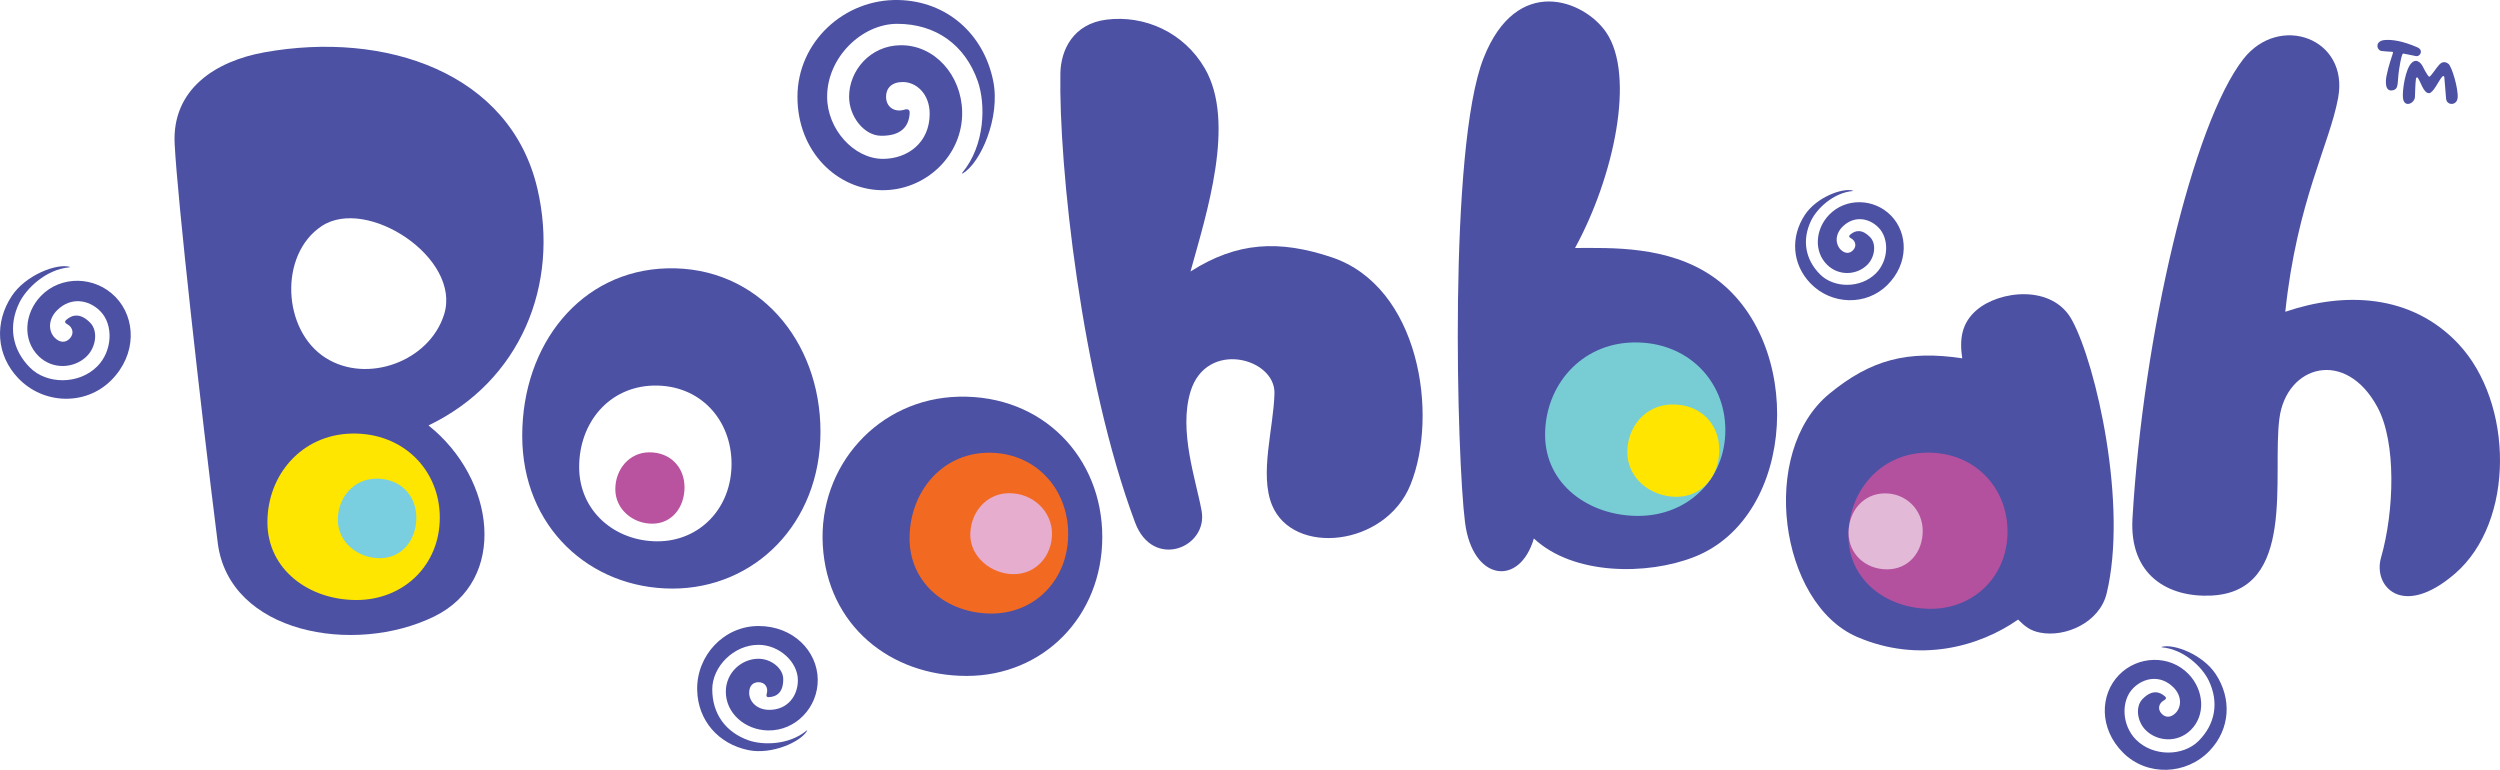 <?xml version="1.0" encoding="utf-8"?>
<!-- Generator: Adobe Illustrator 16.0.0, SVG Export Plug-In . SVG Version: 6.00 Build 0)  -->
<!DOCTYPE svg PUBLIC "-//W3C//DTD SVG 1.1//EN" "http://www.w3.org/Graphics/SVG/1.1/DTD/svg11.dtd">
<svg version="1.1" id="Layer_1" xmlns="http://www.w3.org/2000/svg" xmlns:xlink="http://www.w3.org/1999/xlink" x="0px" y="0px"
	 width="999.999px" height="307.936px" viewBox="0 0 999.999 307.936" enable-background="new 0 0 999.999 307.936"
	 xml:space="preserve">
<g>
	<path fill-rule="evenodd" clip-rule="evenodd" fill="#4C51A3" d="M105.779,20.923c48.372-8.707,98.282,8.12,109.152,54.429
		c9.066,38.619-6.836,77.257-43.542,94.819c26.756,21.251,32.006,61.92,2.235,76.453c-31.974,15.608-81.965,6.725-86.522-29.449
		C80.113,161.711,70.981,79.609,69.858,57.552C68.746,35.814,85.99,24.488,105.779,20.923 M128.627,90.464
		c-17.118,11.41-15.728,41.759,1.679,52.725c16.654,10.492,41.498,1.331,47.353-17.461
		C184.664,103.237,146.759,78.375,128.627,90.464z"/>
	<path fill-rule="evenodd" clip-rule="evenodd" fill="#FEE600" d="M106.962,208.889c0,18.947,16.655,31.117,35.599,31.117
		c18.944,0,33.358-13.991,33.358-32.938c0-18.946-14.54-34.11-35.321-33.642C120.673,173.876,106.962,189.938,106.962,208.889z"/>
	<path fill="#79CFDF" d="M135.136,207.907c0-8.905,6.329-16.322,15.231-16.453c9.764-0.136,16.169,6.708,16.169,15.613
		c0,8.903-5.729,16.208-14.632,16.208C143.002,223.275,135.136,216.81,135.136,207.907"/>
	<path fill="#B9529F" d="M246.125,195.69c0-7.986,5.583-14.644,13.427-14.758c8.608-0.128,14.256,6.016,14.256,14.003
		c0,7.986-5.048,14.539-12.898,14.539S246.125,203.674,246.125,195.69"/>
	<path fill-rule="evenodd" clip-rule="evenodd" fill="#4C51A3" d="M784.895,143.325c-1.177-7.738-0.223-14.112,5.687-19.244
		c9.061-7.87,30.36-10.494,38.211,3.946c9.828,18.092,22.372,74.273,13.857,109.376c-2.797,11.521-16.404,17.674-26.643,15.635
		c-3.902-0.776-5.947-2.407-8.782-5.206c-15.309,10.748-39.541,17.675-64.405,6.929c-31.029-13.413-39.523-73.915-11.061-97.283
		C748.386,143.821,763.04,140.049,784.895,143.325"/>
	<path fill-rule="evenodd" clip-rule="evenodd" fill="#B4519F" d="M739.37,214.329c0,17.774,15.368,29.193,32.851,29.193
		c17.483,0,30.785-13.127,30.785-30.899s-13.417-31.995-32.595-31.554C752.022,181.492,739.37,196.557,739.37,214.329z"/>
	<path fill="#4C51A3" d="M897.324,23.635c-20.149,25.857-39.993,109.915-44.332,183.697c-1.342,22.837,14.343,31.742,31.57,30.896
		c34.252-1.679,24.178-47.688,27.203-70.859c2.775-21.313,26.527-28.209,39.289-4.367c7.479,13.979,6.717,41.308,1.342,60.112
		c-3.233,11.315,8.466,24.543,29.553,6.384c24.178-20.821,23.507-68.51,1.341-92.018c-18.818-19.96-45.668-20.822-69.175-12.762
		c4.699-44.33,17.713-66.845,21.152-85.637C939.634,15.239,911.662,5.233,897.324,23.635"/>
	<path fill-rule="evenodd" clip-rule="evenodd" fill="#4C51A3" d="M593.402,23.3c13.313-33.909,40.3-23.175,49.033-10.412
		c11.905,17.403,3.02,58.097-12.426,86.31c14.104,0,37.028-1.053,55.072,11.415c36.94,25.525,33.904,95.945-7.387,112.169
		c-18.808,7.388-48.361,7.388-64.144-7.389c-5.707,19.479-24.515,17.126-27.535-6.382C582.761,183.713,579.299,59.231,593.402,23.3"
		/>
	<path fill-rule="evenodd" clip-rule="evenodd" fill="#78CDD5" d="M618.039,173.933c0,19.743,17.412,32.427,37.218,32.427
		c19.812,0,34.879-14.583,34.879-34.323c0-19.743-15.204-35.542-36.929-35.054C632.372,137.45,618.039,154.19,618.039,173.933z"/>
	<path fill="#4C51A3" d="M480.637,204.31c-2.268-12.46-9.235-31.906-4.438-47.688c6.34-20.834,33.919-13.434,33.586,0.673
		c-0.332,13.91-6.045,32.238-1.008,44.664c8.313,20.515,45.335,16.792,55.409-8.06c11.318-27.915,3.691-79.255-31.569-91.009
		c-20.979-6.994-37.769-6.188-56.418,5.707c6.384-23.172,18.257-59.689,5.713-81.269c-8.396-14.441-24.118-21.376-39.29-19.479
		c-13.433,1.68-18.307,12.233-18.471,21.493c-0.676,36.942,8.396,122.241,29.886,179.668
		C461.164,228.054,483.324,219.083,480.637,204.31"/>
	<path fill-rule="evenodd" clip-rule="evenodd" fill="#4C51A3" d="M329.12,218.164c-1.848-31.73,22.167-58.732,54.385-59.487
		c33.593-0.788,57.411,24.317,57.411,56.103c0,31.782-23.611,55.59-54.243,55.59S330.974,250.113,329.12,218.164"/>
	<path fill-rule="evenodd" clip-rule="evenodd" fill="#F26A22" d="M363.825,215.359c0,18.304,15.325,30.063,32.753,30.063
		c17.435,0,30.693-13.518,30.693-31.821s-13.378-32.952-32.497-32.499C376.44,181.535,363.825,197.056,363.825,215.359z"/>
	<path fill-rule="evenodd" clip-rule="evenodd" fill="#4C51A3" d="M208.891,174.317c0-36.644,23.447-66.111,58.016-66.983
		c36.057-0.908,61.282,28.743,61.282,65.389c0,36.644-26.342,62.707-59.215,62.707C236.1,235.43,208.891,210.96,208.891,174.317
		 M231.662,186.807c0,17.821,14.463,29.72,31.303,29.72s29.651-13.16,29.651-30.981s-12.762-31.755-31.232-31.314
		C243.672,154.653,231.662,168.986,231.662,186.807z"/>
	<path fill="#4C51A3" d="M384.917,69.088c9.165-11.004,9.393-27.436,6.209-36.559c-5.092-14.58-16.796-22.998-32.241-22.998
		c-14.109,0-28.038,13.374-28.038,29.161c0,13.029,10.746,24.854,22.336,24.854c9.829,0,18.688-6.442,18.688-18.028
		c0-7.952-5.32-12.709-10.745-12.709c-4.482,0-6.701,2.48-6.701,5.883c0,4.304,3.549,6.233,7.05,5.258
		c0.757-0.209,2.519-0.796,2.393,1.344c-0.306,5.22-3.358,9.14-11.525,9.009c-6.776-0.108-12.708-7.761-12.708-15.61
		c0-10.467,8.45-20.452,20.537-20.599c13.771-0.169,24.407,12.092,24.69,26.582c0.338,17.546-14.692,31.677-32.241,31.401
		c-17.75-0.281-33.642-15.333-33.642-37.385c0-21.831,18.639-39.191,40.467-38.682c19.239,0.446,34.007,13.492,37.833,32.355
		c2.977,14.656-5.075,32.826-12.118,36.945C384.836,69.502,384.694,69.36,384.917,69.088"/>
	<path fill="#4C51A3" d="M864.767,258.929c8.825,0.805,16.114,7.891,18.716,13.274c4.148,8.608,2.709,17.41-4.046,24.167
		c-6.172,6.172-18.115,6.416-25.022-0.49c-5.703-5.702-6.172-15.575-1.102-20.646c4.296-4.299,10.995-5.359,16.061-0.291
		c3.478,3.48,3.233,7.889,0.861,10.262c-1.963,1.961-4.018,1.85-5.506,0.36c-1.887-1.883-1.178-4.279,0.779-5.386
		c0.425-0.24,1.455-0.756,0.463-1.637c-2.42-2.147-5.467-2.525-8.983,1.104c-2.917,3.013-2.165,8.954,1.27,12.389
		c4.58,4.577,12.644,5.25,17.996,0.024c6.101-5.95,5.387-15.967-0.828-22.43c-7.529-7.824-20.285-7.431-27.843,0.367
		c-7.643,7.889-8.008,21.425,1.642,31.075c9.546,9.548,25.295,8.989,34.623-0.783c8.221-8.613,8.974-20.779,2.398-30.709
		c-5.113-7.714-16.583-12.138-21.468-10.859C864.554,258.781,864.554,258.907,864.767,258.929"/>
	<path fill="#4C51A3" d="M27.772,106.922c-9.464,0.864-17.287,8.47-20.073,14.245c-4.454,9.232-2.911,18.677,4.34,25.925
		c6.624,6.621,19.435,6.886,26.843-0.526c6.117-6.116,6.624-16.709,1.183-22.146c-4.612-4.615-11.797-5.749-17.232-0.312
		c-3.734,3.732-3.467,8.462-0.921,11.007c2.104,2.104,4.312,1.984,5.909,0.388c2.017-2.02,1.259-4.593-0.845-5.778
		c-0.453-0.257-1.554-0.81-0.491-1.756c2.595-2.307,5.867-2.712,9.639,1.183c3.128,3.23,2.322,9.608-1.363,13.294
		c-4.912,4.912-13.563,5.632-19.31,0.024c-6.542-6.381-5.779-17.129,0.889-24.063c8.079-8.393,21.763-7.973,29.869,0.396
		c8.2,8.461,8.597,22.983-1.755,33.337c-10.25,10.246-27.144,9.646-37.147-0.837c-8.82-9.243-9.627-22.297-2.573-32.947
		c5.484-8.278,17.788-13.023,23.033-11.649C28.007,106.767,28.007,106.9,27.772,106.922"/>
	<path fill="#4C51A3" d="M741.12,76.404c-7.861,0.719-14.359,7.038-16.677,11.835c-3.702,7.671-2.415,15.516,3.603,21.539
		c5.508,5.501,16.148,5.719,22.31-0.436c5.079-5.081,5.5-13.883,0.98-18.402c-3.833-3.832-9.802-4.775-14.321-0.259
		c-3.103,3.102-2.879,7.032-0.764,9.148c1.751,1.746,3.582,1.646,4.907,0.318c1.679-1.679,1.046-3.813-0.698-4.801
		c-0.376-0.212-1.292-0.67-0.409-1.457c2.153-1.917,4.873-2.252,8.009,0.983c2.595,2.682,1.925,7.981-1.134,11.042
		c-4.084,4.081-11.269,4.678-16.045,0.021c-5.43-5.302-4.796-14.231,0.742-19.99c6.711-6.976,18.078-6.627,24.815,0.327
		c6.814,7.029,7.142,19.094-1.461,27.693c-8.51,8.514-22.548,8.015-30.86-0.694c-7.327-7.679-7.999-18.522-2.138-27.37
		c4.552-6.877,14.779-10.821,19.134-9.68L741.12,76.404"/>
	<path fill="#4C51A3" d="M322.666,292.211c-6.978,5.809-17.396,5.956-23.18,3.939c-9.246-3.23-14.583-10.65-14.583-20.441
		c0-8.946,8.477-17.778,18.492-17.778c8.259,0,15.755,6.815,15.755,14.158c0,6.234-4.083,11.852-11.432,11.852
		c-5.037,0-8.052-3.371-8.052-6.812c0-2.843,1.57-4.249,3.729-4.249c2.726,0,3.952,2.249,3.331,4.47
		c-0.13,0.479-0.501,1.598,0.851,1.516c3.314-0.193,5.795-2.129,5.713-7.308c-0.065-4.293-4.917-8.058-9.895-8.058
		c-6.64,0-12.97,5.358-13.062,13.024c-0.109,8.73,7.665,15.474,16.851,15.652c11.126,0.215,20.083-9.313,19.909-20.442
		c-0.175-11.252-9.721-21.327-23.698-21.327c-13.848,0-24.849,11.817-24.527,25.653c0.284,12.201,8.554,21.563,20.515,23.992
		c9.295,1.887,20.809-3.222,23.426-7.686C322.927,292.159,322.834,292.069,322.666,292.211"/>
	<path fill="#4C51A3" d="M953.857,16.017c2.797-0.257,7.131,0.311,13.078,2.911c2.622,1.15,1.124,3.816-0.528,3.517
		c-1.516-0.273-4.606-0.974-5.06-1.022c-0.114-0.014-0.3,0.117-0.338,0.218c-0.257,0.578-0.709,1.698-1.39,6.274
		c-0.802,5.349,0.038,7.674-2.541,8.208c-3.112,0.646-2.928-3.454-2.47-5.775c0.791-4.016,2.033-7.391,2.47-8.824
		c0.094-0.313,0.322-0.807-0.239-0.807c-0.556,0-3.255-0.202-4.214-0.324C950.658,20.144,949.785,16.387,953.857,16.017"/>
	<path fill="#4C51A3" d="M968.909,26.232c0,0-1.821-3.26-4.127-1.204c-2.677,2.379-3.925,11.369-3.598,14.177
		c0.464,3.987,4.41,2.265,4.775-0.205c0.054-0.397,0.142-5.885,0.431-7.561c0.06-0.363,0.447-0.679,0.714-0.339
		c1.123,1.456,2.306,6.227,4.492,6.171c1.718-0.04,3.822-4.936,5.244-6.547c0.398-0.452,0.84-0.338,0.884,0.082
		c0.158,1.627,0.485,6.245,0.709,8.689c0.256,2.772,4.339,2.903,4.623-0.42c0.305-3.652-2.356-12.649-3.757-13.599
		c-1.396-0.948-2.453-0.799-3.652,0.455c-1.2,1.257-3.343,4.748-3.925,4.748C971.089,30.681,968.909,26.232,968.909,26.232"/>
	<path fill="#E6ADCF" d="M388.118,213.907c0-8.903,6.4-16.502,15.302-16.628c9.764-0.142,17.38,7.297,17.38,16.199
		c0,8.905-6.412,16.187-15.314,16.187C396.578,229.665,388.118,222.81,388.118,213.907"/>
	<path fill="#FFE500" d="M650.922,180.89c0-10.337,7.409-18.953,17.844-19.101c11.438-0.163,18.944,7.788,18.944,18.124
		c0,10.333-6.711,18.813-17.141,18.813C660.135,198.727,650.922,191.223,650.922,180.89"/>
	<path fill="#E2B9D7" d="M739.434,213.067c0-8.598,5.895-15.635,14.458-15.723c8.396-0.085,15.194,6.434,15.194,15.03
		s-5.709,15.365-14.272,15.365C746.254,227.74,739.434,221.664,739.434,213.067"/>
</g>
</svg>
